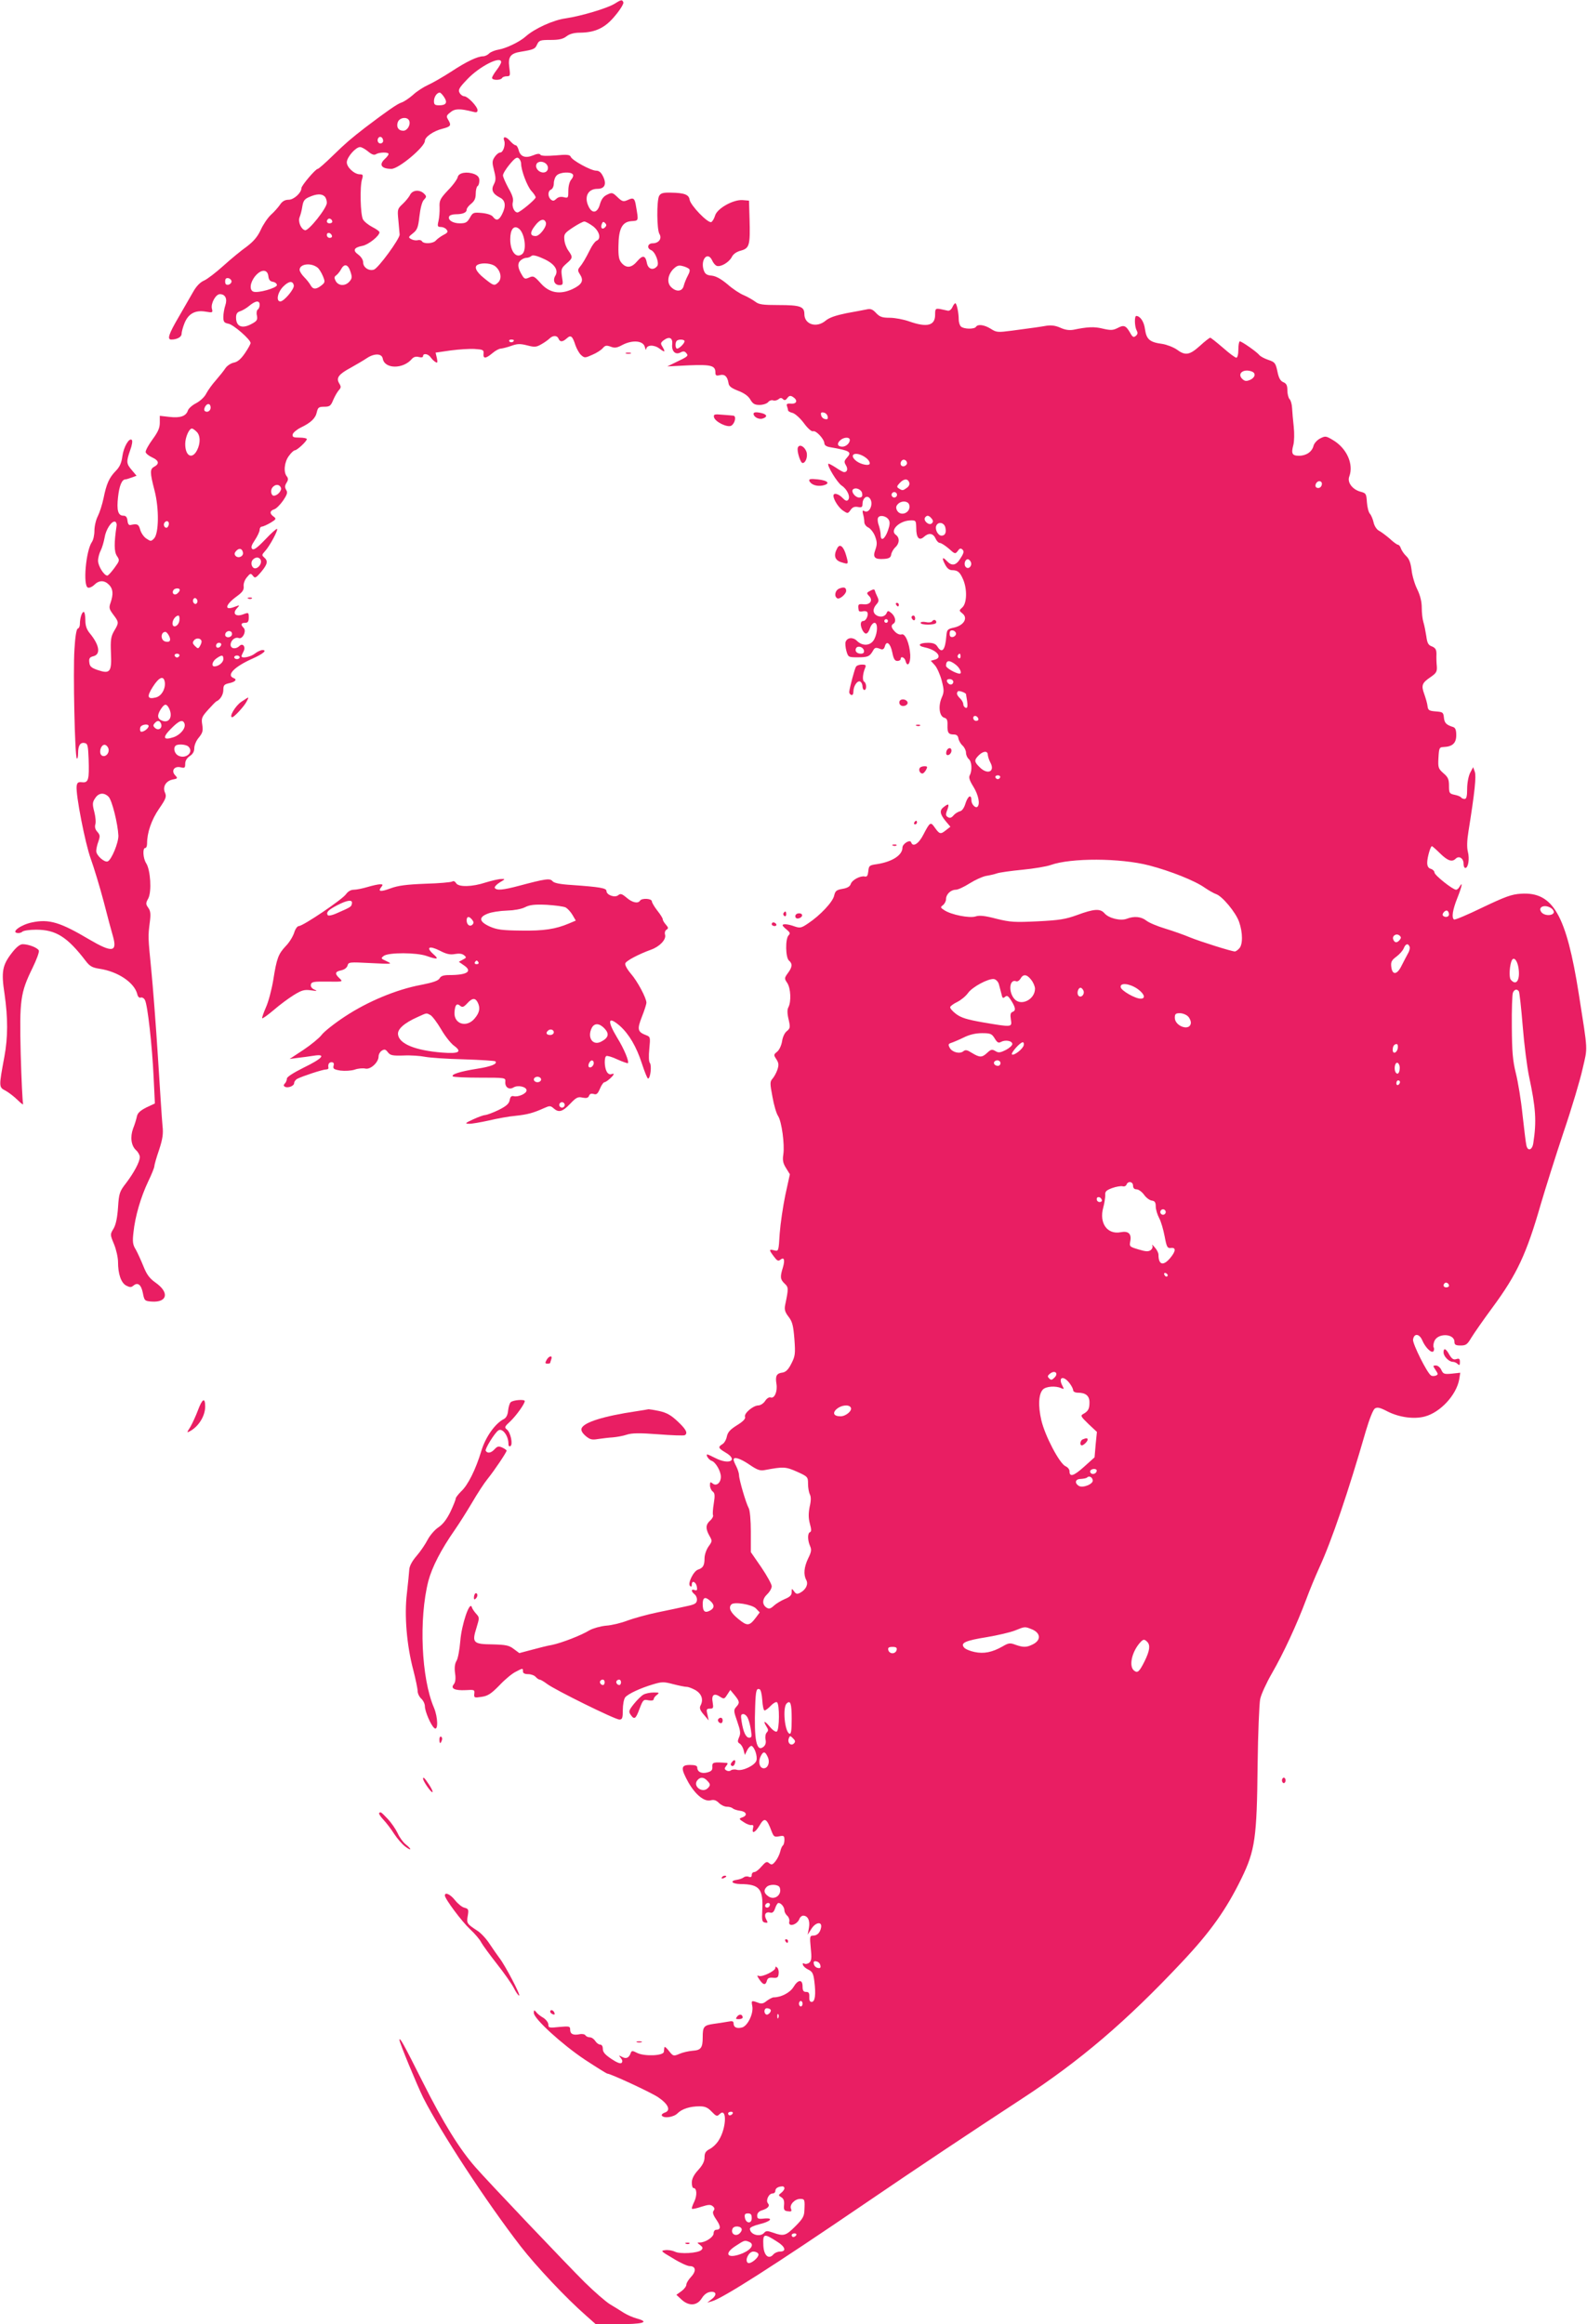 <?xml version="1.0" standalone="no"?>
<!DOCTYPE svg PUBLIC "-//W3C//DTD SVG 20010904//EN"
 "http://www.w3.org/TR/2001/REC-SVG-20010904/DTD/svg10.dtd">
<svg version="1.0" xmlns="http://www.w3.org/2000/svg"
 width="874pt" height="1280pt" viewBox="0 0 874 1280"
 preserveAspectRatio="xMidYMid meet">
<g transform="translate(0,1280) scale(0.1,-0.1)"
fill="#e91e63" stroke="none">
<path d="M3384 12779 c-41 -25 -182 -67 -268 -80 -69 -9 -173 -57 -221 -100
-32 -29 -107 -65 -148 -72 -20 -3 -44 -13 -53 -21 -8 -9 -24 -16 -33 -16 -31
0 -92 -29 -177 -85 -45 -29 -102 -62 -127 -73 -24 -11 -62 -35 -83 -55 -22
-19 -50 -38 -64 -42 -22 -7 -82 -49 -198 -137 -81 -63 -105 -83 -179 -155 -41
-40 -78 -73 -83 -73 -12 0 -90 -92 -90 -106 0 -26 -42 -64 -70 -64 -20 0 -35
-8 -47 -26 -10 -15 -33 -41 -51 -57 -18 -17 -43 -54 -56 -83 -17 -37 -39 -63
-77 -92 -30 -21 -88 -69 -129 -106 -41 -37 -88 -73 -106 -81 -21 -9 -42 -30
-60 -62 -15 -26 -51 -89 -80 -139 -54 -92 -65 -124 -41 -124 32 0 57 14 57 31
0 10 7 37 16 59 21 52 58 73 115 64 40 -7 42 -6 36 16 -7 29 21 80 44 80 30 0
42 -26 30 -61 -6 -18 -11 -47 -11 -64 0 -28 4 -33 29 -38 28 -6 121 -87 121
-106 0 -6 -14 -31 -31 -56 -22 -32 -40 -48 -61 -52 -16 -3 -37 -17 -46 -30 -9
-14 -33 -44 -53 -67 -20 -22 -44 -56 -53 -73 -9 -19 -33 -41 -55 -53 -22 -11
-42 -29 -46 -40 -10 -32 -42 -43 -102 -36 l-53 6 0 -38 c0 -29 -10 -51 -40
-92 -22 -30 -39 -61 -38 -70 2 -8 18 -21 36 -29 37 -17 41 -35 12 -51 -25 -13
-25 -31 1 -131 26 -100 24 -238 -3 -265 -16 -16 -18 -16 -42 0 -14 9 -29 31
-34 49 -8 30 -16 34 -52 26 -10 -3 -16 5 -18 24 -2 19 -9 27 -22 27 -30 0 -38
29 -30 102 7 63 21 98 41 98 4 0 20 5 34 10 l27 10 -26 31 c-31 36 -31 46 -9
110 10 26 14 52 9 56 -14 15 -45 -38 -52 -89 -5 -38 -15 -60 -37 -82 -36 -37
-51 -71 -67 -151 -7 -33 -21 -77 -31 -97 -11 -21 -19 -57 -19 -80 0 -24 -6
-52 -14 -63 -33 -48 -50 -240 -22 -251 8 -3 24 4 35 15 26 26 55 27 81 1 23
-23 25 -52 9 -99 -10 -28 -8 -35 15 -66 31 -41 32 -44 5 -89 -18 -31 -21 -49
-18 -122 5 -105 -5 -117 -73 -94 -35 12 -44 20 -46 42 -3 22 2 29 22 34 42 10
34 62 -20 127 -17 21 -24 41 -24 73 0 24 -4 44 -9 44 -10 0 -21 -34 -21 -67 0
-12 -5 -23 -12 -25 -7 -3 -14 -44 -18 -114 -8 -121 2 -590 13 -601 4 -3 7 9 7
28 0 43 12 62 36 57 17 -3 19 -14 22 -88 4 -114 -1 -132 -36 -128 -22 2 -27
-1 -30 -22 -5 -48 47 -315 78 -400 17 -47 49 -152 71 -235 21 -82 44 -168 51
-191 25 -88 -4 -92 -130 -18 -160 95 -222 114 -316 94 -59 -12 -115 -52 -82
-58 10 -2 23 1 29 7 6 6 40 11 76 11 109 0 172 -40 273 -172 22 -29 36 -37 75
-43 102 -15 193 -76 209 -140 3 -14 11 -22 19 -19 7 3 18 -3 23 -13 15 -26 40
-254 48 -424 l7 -146 -47 -22 c-33 -17 -48 -30 -52 -49 -3 -15 -12 -45 -21
-67 -17 -47 -11 -95 17 -120 11 -10 20 -27 20 -37 0 -26 -32 -86 -76 -144 -35
-45 -39 -55 -44 -134 -4 -57 -12 -95 -25 -117 -19 -31 -19 -32 3 -85 12 -29
22 -74 22 -98 0 -67 17 -115 45 -130 20 -10 27 -11 40 0 24 20 43 5 52 -42 8
-41 10 -43 48 -46 87 -6 99 50 22 104 -34 24 -49 45 -67 90 -13 32 -32 74 -42
92 -17 27 -19 43 -13 95 9 88 41 196 81 280 19 39 34 77 34 84 0 7 11 47 26
90 20 61 24 90 19 133 -3 30 -14 199 -25 375 -11 176 -28 394 -37 485 -18 182
-18 181 -8 261 6 45 4 62 -8 79 -15 21 -15 26 0 53 19 38 12 156 -12 193 -17
26 -21 84 -5 84 6 0 10 11 10 25 0 59 24 130 66 191 38 55 42 67 33 88 -15 32
4 65 42 73 28 5 29 7 13 24 -23 25 -3 52 32 43 21 -5 24 -3 24 20 0 16 9 31
25 42 17 11 25 25 25 44 0 16 11 42 25 58 21 26 24 37 19 70 -6 36 -3 44 32
83 22 24 42 46 47 47 21 10 37 37 37 63 0 25 5 30 30 36 36 7 48 21 26 29 -41
16 6 63 105 107 58 26 83 47 54 47 -9 0 -28 -9 -42 -20 -23 -18 -73 -28 -73
-14 0 3 5 15 11 26 14 26 -4 49 -23 30 -19 -19 -48 -15 -48 7 0 24 25 45 45
37 21 -8 44 39 27 56 -18 18 -15 28 8 28 15 0 20 7 20 29 0 28 -1 29 -30 18
-41 -16 -62 3 -36 32 18 20 18 20 -12 9 -59 -23 -52 11 11 57 33 24 41 36 39
56 -2 15 6 36 18 50 18 22 21 23 33 8 11 -15 16 -13 45 21 36 43 39 61 17 80
-14 12 -13 15 4 34 25 26 74 117 67 123 -3 3 -32 -23 -65 -58 -45 -47 -64 -60
-72 -52 -8 8 -4 21 15 49 14 21 26 47 26 56 0 10 6 18 13 18 6 0 28 10 47 21
31 19 33 22 17 34 -23 16 -22 32 3 40 11 3 33 25 49 48 23 34 26 45 17 59 -8
14 -8 23 2 39 10 16 10 24 2 35 -20 23 -14 80 11 113 12 17 27 31 33 31 12 0
66 50 66 62 0 4 -18 8 -41 8 -33 0 -40 3 -37 18 2 9 22 26 44 37 56 27 82 51
89 86 6 25 11 29 41 29 30 0 36 5 49 37 9 21 23 45 31 54 13 14 13 20 2 38
-18 30 -3 50 64 86 30 17 70 40 89 53 41 27 82 26 87 -3 10 -58 113 -59 161
-1 9 10 22 14 37 10 15 -4 24 -2 24 5 0 17 28 13 42 -7 7 -10 19 -22 27 -26
10 -7 12 -2 7 22 l-7 30 83 12 c46 6 106 10 133 8 45 -3 50 -5 48 -25 -3 -30
12 -29 49 2 16 14 37 25 46 25 9 1 35 7 57 15 33 12 49 13 88 3 42 -11 51 -10
80 7 18 10 38 25 45 32 18 17 41 16 48 -2 8 -20 23 -19 46 2 22 20 31 12 47
-38 7 -20 21 -45 31 -54 19 -17 22 -17 62 1 24 10 50 27 58 37 13 15 20 16 43
8 22 -9 35 -7 66 10 55 28 113 23 122 -11 4 -14 7 -20 8 -13 2 24 42 26 72 4
32 -24 35 -21 17 10 -11 17 -10 22 7 35 31 23 51 14 47 -22 -4 -39 18 -60 46
-45 15 8 23 7 31 -3 14 -16 11 -19 -59 -52 l-45 -22 117 6 c125 5 148 -1 148
-40 0 -16 5 -19 24 -14 27 7 42 -7 48 -43 2 -18 15 -28 53 -43 34 -13 56 -29
67 -48 14 -24 24 -30 51 -30 19 0 40 7 47 15 7 9 20 13 28 10 8 -3 21 0 29 6
10 9 17 9 25 1 8 -8 15 -7 24 6 10 13 17 15 31 6 28 -18 22 -39 -10 -37 -22 2
-27 -2 -23 -13 3 -9 6 -19 6 -24 0 -4 11 -11 25 -14 14 -4 42 -29 62 -56 22
-30 43 -48 51 -45 16 6 61 -43 62 -66 0 -11 12 -19 33 -22 109 -19 120 -26 91
-58 -15 -17 -16 -23 -6 -40 13 -20 9 -39 -9 -39 -6 0 -26 11 -46 25 -20 13
-39 23 -41 21 -9 -9 49 -104 73 -120 31 -20 51 -64 35 -80 -7 -7 -16 -3 -30
12 -22 23 -50 30 -50 12 0 -22 30 -68 54 -83 24 -16 26 -16 40 4 11 16 22 20
40 17 22 -4 26 -1 26 17 0 30 22 49 38 33 27 -27 1 -91 -29 -72 -9 5 -10 0 -6
-17 4 -13 7 -33 7 -44 0 -11 10 -25 22 -30 12 -6 29 -27 37 -48 12 -32 12 -45
2 -74 -16 -43 -4 -55 49 -51 27 2 36 8 38 24 2 12 12 30 23 40 23 21 25 53 2
69 -33 24 18 76 79 79 32 1 33 0 34 -42 0 -54 16 -72 42 -49 26 24 51 21 64
-8 6 -14 17 -25 24 -25 7 0 29 -14 49 -31 34 -31 36 -31 50 -13 10 15 16 16
26 7 9 -9 7 -20 -11 -47 -24 -41 -48 -45 -75 -16 -25 27 -30 18 -10 -19 10
-20 23 -31 38 -31 32 0 44 -11 62 -53 22 -53 20 -129 -5 -152 -19 -17 -19 -18
1 -34 31 -25 7 -65 -46 -77 -37 -8 -40 -12 -43 -44 -6 -81 -24 -102 -50 -60
-9 14 -23 20 -51 20 -50 0 -62 -16 -19 -25 68 -14 102 -56 56 -68 l-22 -6 22
-24 c12 -13 29 -51 38 -84 14 -55 14 -64 -1 -98 -19 -47 -11 -101 16 -108 14
-4 18 -13 17 -41 -1 -41 5 -51 35 -51 15 0 23 -7 25 -21 2 -12 12 -30 23 -40
10 -9 19 -27 19 -39 0 -13 7 -28 15 -35 17 -14 20 -62 6 -89 -7 -12 -2 -29 20
-64 27 -44 38 -95 22 -110 -10 -10 -33 13 -33 34 0 36 -18 28 -32 -13 -8 -28
-20 -44 -32 -46 -11 -3 -27 -13 -35 -23 -11 -13 -20 -16 -31 -9 -12 7 -13 15
-3 40 12 33 8 37 -19 16 -25 -18 -22 -39 9 -77 l27 -32 -23 -18 c-31 -25 -36
-24 -62 12 -24 35 -27 33 -64 -38 -26 -51 -58 -70 -67 -42 -6 18 -48 -8 -48
-29 0 -42 -57 -78 -140 -91 -42 -6 -45 -8 -48 -39 -3 -25 -7 -32 -20 -29 -24
5 -70 -19 -77 -42 -4 -13 -19 -22 -45 -26 -33 -6 -40 -11 -46 -37 -7 -35 -78
-110 -143 -153 -38 -26 -45 -27 -75 -17 -35 13 -66 16 -66 6 0 -3 10 -14 23
-24 18 -15 20 -21 10 -31 -19 -19 -17 -123 2 -139 20 -17 19 -36 -6 -69 -20
-28 -20 -30 -3 -55 19 -30 22 -102 6 -133 -7 -12 -7 -34 1 -67 10 -44 9 -49
-10 -65 -12 -9 -23 -33 -26 -56 -4 -23 -15 -47 -27 -57 -20 -16 -20 -18 -4
-42 13 -21 14 -31 5 -58 -6 -17 -18 -39 -27 -49 -14 -16 -14 -25 0 -99 8 -46
22 -93 31 -106 20 -30 37 -157 29 -211 -5 -33 -2 -49 15 -76 l21 -34 -25 -114
c-13 -63 -27 -158 -31 -212 -6 -98 -6 -99 -30 -93 -30 8 -30 3 -2 -34 17 -23
24 -27 35 -18 21 17 27 1 15 -41 -17 -54 -15 -67 9 -90 22 -20 22 -27 3 -118
-5 -25 -1 -39 19 -65 21 -27 26 -49 32 -123 6 -82 4 -94 -17 -135 -16 -32 -30
-46 -48 -49 -33 -4 -41 -18 -34 -62 7 -42 -11 -83 -32 -75 -8 3 -21 -5 -30
-19 -9 -14 -26 -25 -38 -25 -29 -1 -80 -44 -73 -63 4 -10 -10 -25 -44 -46 -37
-23 -51 -38 -56 -62 -3 -17 -14 -36 -24 -42 -26 -16 -24 -22 16 -46 73 -42 23
-71 -55 -31 -22 11 -41 20 -44 20 -12 0 7 -30 23 -35 22 -7 51 -57 51 -88 0
-33 -25 -54 -45 -37 -13 10 -15 9 -15 -10 0 -13 7 -28 15 -34 12 -9 13 -22 6
-66 -5 -30 -7 -59 -4 -65 2 -6 -5 -20 -17 -30 -24 -22 -25 -44 -3 -83 16 -28
16 -30 -5 -59 -12 -17 -22 -46 -22 -65 0 -39 -8 -53 -35 -62 -25 -7 -59 -76
-45 -90 7 -7 10 -4 10 8 0 25 24 14 28 -14 3 -17 0 -21 -12 -17 -20 8 -21 -7
-1 -23 9 -7 15 -23 13 -34 -2 -17 -14 -23 -58 -32 -30 -7 -102 -22 -160 -34
-58 -12 -132 -33 -165 -45 -33 -13 -86 -26 -118 -28 -31 -3 -72 -15 -90 -25
-45 -28 -154 -70 -207 -81 -25 -4 -75 -17 -112 -27 l-68 -18 -31 23 c-26 20
-44 23 -117 25 -106 1 -114 9 -88 91 17 56 17 57 -2 78 -11 12 -22 29 -24 37
-12 34 -56 -98 -63 -187 -4 -48 -13 -98 -21 -110 -9 -15 -12 -36 -8 -67 5 -31
2 -51 -7 -62 -19 -23 5 -35 66 -32 47 3 50 2 47 -20 -2 -22 0 -23 40 -17 35 5
53 17 99 64 30 32 70 65 89 74 40 21 40 21 40 2 0 -10 10 -15 29 -15 16 0 34
-7 41 -15 7 -8 17 -15 22 -15 5 0 24 -11 41 -24 44 -33 374 -196 398 -196 16
0 19 8 19 53 0 29 6 60 13 69 15 19 83 51 154 72 47 14 58 15 110 1 31 -8 65
-15 75 -15 10 0 32 -9 50 -19 33 -21 43 -52 26 -84 -7 -13 -3 -26 18 -50 l27
-32 -7 33 c-7 28 -5 32 14 32 18 0 20 4 15 34 -8 41 7 54 40 32 22 -14 24 -14
40 11 l17 26 24 -29 c28 -35 29 -42 8 -65 -14 -16 -14 -23 6 -79 18 -52 20
-67 10 -88 -9 -21 -8 -27 3 -34 8 -4 18 -20 22 -35 l7 -28 14 28 c8 15 20 25
25 21 16 -10 31 -56 25 -79 -7 -27 -76 -60 -107 -52 -13 4 -28 2 -34 -3 -6 -5
-17 -5 -25 0 -11 7 -11 11 -1 24 8 9 10 16 5 17 -75 6 -82 4 -81 -20 2 -19 -5
-26 -27 -32 -32 -9 -56 3 -56 27 0 10 -13 14 -40 14 -51 0 -52 -18 -9 -96 39
-68 87 -107 122 -99 18 5 31 1 46 -14 12 -12 31 -21 44 -21 13 0 27 -4 32 -9
6 -5 23 -11 39 -13 36 -4 45 -25 16 -36 -22 -8 -22 -9 6 -27 16 -11 35 -18 43
-16 9 2 12 -4 8 -18 -8 -33 12 -24 35 14 28 49 40 43 68 -32 11 -28 15 -31 41
-26 26 5 29 3 29 -20 0 -14 -4 -28 -9 -31 -4 -3 -11 -18 -14 -33 -4 -16 -15
-39 -26 -53 -16 -20 -22 -22 -35 -11 -13 11 -19 8 -42 -18 -14 -17 -32 -31
-40 -31 -8 0 -14 -7 -14 -16 0 -11 -5 -14 -16 -10 -9 4 -22 2 -28 -3 -6 -5
-22 -11 -35 -13 -44 -6 -32 -23 17 -24 105 -1 126 -26 120 -145 -3 -55 -1 -64
15 -67 16 -3 17 -1 7 17 -14 26 -4 44 21 38 13 -4 21 3 28 24 5 16 14 29 18
29 15 0 33 -23 33 -41 0 -9 7 -22 16 -30 8 -7 13 -21 11 -31 -9 -33 43 -20 56
15 3 9 13 17 20 17 26 0 39 -27 32 -67 l-7 -38 21 33 c24 37 59 41 53 7 -5
-28 -21 -45 -44 -45 -18 0 -19 -5 -13 -68 6 -55 4 -70 -8 -81 -9 -7 -21 -9
-28 -5 -7 4 -10 2 -7 -7 2 -8 16 -20 31 -27 21 -10 27 -22 32 -65 9 -71 4
-112 -15 -112 -10 0 -14 9 -13 28 1 21 -3 27 -18 27 -14 0 -19 7 -19 30 0 41
-25 39 -50 -3 -19 -31 -68 -57 -110 -57 -6 0 -23 -9 -37 -19 -19 -16 -30 -18
-49 -10 -36 13 -37 12 -31 -19 8 -40 -25 -110 -57 -118 -29 -7 -46 1 -46 23 0
12 -7 14 -32 9 -18 -3 -53 -9 -78 -12 -54 -8 -60 -15 -60 -74 0 -59 -10 -71
-56 -74 -22 -2 -54 -9 -72 -17 -33 -14 -35 -13 -58 16 -13 17 -24 26 -25 20
-1 -5 -2 -17 -3 -25 -2 -22 -107 -26 -147 -6 -27 14 -31 13 -36 -2 -10 -26
-25 -32 -47 -20 -19 10 -20 10 -7 -6 9 -11 11 -20 4 -27 -6 -6 -26 2 -56 22
-34 23 -47 37 -47 55 0 15 -6 24 -15 24 -8 0 -20 9 -27 20 -7 11 -20 20 -30
20 -9 0 -20 5 -24 11 -3 6 -18 9 -32 6 -35 -7 -52 1 -52 25 0 19 -4 20 -60 15
-55 -6 -60 -5 -60 13 0 11 -12 27 -27 37 -16 9 -34 23 -40 32 -11 13 -13 12
-13 -5 0 -31 155 -173 281 -257 64 -42 120 -77 124 -77 17 0 244 -105 281
-131 56 -38 70 -73 34 -84 -11 -4 -18 -11 -15 -16 11 -17 65 -9 86 12 25 25
69 39 122 39 30 0 45 -7 66 -29 25 -26 30 -28 43 -15 42 43 40 -73 -3 -142
-11 -19 -34 -41 -50 -49 -23 -12 -29 -22 -29 -47 0 -21 -11 -43 -35 -69 -24
-26 -35 -49 -35 -69 0 -17 4 -30 9 -30 19 0 21 -39 5 -74 -10 -20 -16 -38 -13
-40 2 -3 26 2 52 11 38 12 50 13 62 3 11 -9 12 -16 5 -25 -7 -9 -3 -23 15 -49
26 -38 25 -56 -1 -56 -8 0 -14 -9 -14 -20 0 -20 -45 -50 -76 -50 -16 0 -16 -1
2 -14 15 -12 16 -17 7 -27 -18 -18 -120 -24 -147 -9 -13 6 -36 10 -52 8 -27
-3 -25 -6 42 -45 38 -24 80 -43 92 -43 34 0 38 -27 8 -59 -14 -15 -26 -34 -26
-43 0 -9 -12 -25 -27 -36 l-28 -20 28 -26 c41 -38 86 -35 112 7 13 21 30 33
48 35 34 4 36 -19 4 -42 l-22 -17 25 7 c57 15 338 194 847 541 265 181 592
399 857 572 326 213 577 427 886 756 157 167 243 288 327 460 75 154 85 223
89 625 2 173 9 336 14 362 5 26 35 91 65 143 64 111 137 269 188 405 19 52 52
131 72 175 68 147 160 418 257 754 20 67 40 118 50 124 13 9 29 5 71 -17 64
-32 145 -43 204 -27 86 23 173 118 189 203 l6 38 -46 -5 c-42 -4 -48 -2 -58
20 -6 14 -20 25 -30 25 -17 0 -18 -1 -2 -25 15 -22 15 -25 1 -31 -9 -3 -21 -3
-26 1 -21 12 -102 175 -99 197 5 37 35 34 51 -4 17 -40 52 -74 62 -59 3 6 4
15 1 20 -4 5 -2 21 3 34 18 47 111 44 111 -3 0 -16 7 -20 34 -20 30 0 37 6 59
43 14 23 66 98 117 167 135 183 187 295 266 570 25 85 81 263 125 395 45 132
92 290 105 350 28 122 30 84 -21 410 -69 437 -142 565 -319 553 -51 -3 -86
-16 -210 -75 -82 -40 -153 -70 -158 -67 -15 9 -8 53 17 116 25 62 33 98 14 66
-5 -10 -14 -18 -20 -18 -18 0 -119 80 -119 95 0 7 -9 17 -20 20 -14 4 -20 15
-20 34 0 28 18 91 26 91 2 0 23 -18 45 -40 42 -41 66 -49 86 -29 18 18 43 2
43 -26 0 -14 4 -25 10 -25 16 0 24 50 14 89 -6 23 -5 62 3 111 35 218 44 306
35 330 l-9 25 -17 -32 c-9 -19 -16 -56 -16 -88 0 -41 -4 -55 -14 -55 -8 0 -17
4 -20 9 -3 4 -19 11 -36 14 -28 6 -30 10 -30 50 0 35 -5 47 -31 69 -28 25 -30
31 -27 85 3 54 5 58 28 59 49 2 70 21 70 65 0 29 -5 41 -17 45 -38 12 -48 22
-51 52 -3 29 -6 31 -45 34 -36 3 -42 6 -45 28 -1 14 -10 44 -18 67 -18 49 -13
62 36 95 30 21 35 29 33 59 -2 18 -3 49 -2 67 0 25 -6 34 -25 42 -20 7 -26 18
-31 57 -4 26 -11 61 -16 77 -5 16 -9 51 -9 79 0 33 -8 67 -25 102 -14 28 -28
76 -31 106 -5 38 -13 61 -29 76 -13 12 -26 32 -30 43 -3 11 -11 20 -16 20 -5
0 -26 15 -46 34 -21 18 -48 38 -60 44 -12 7 -24 26 -28 44 -4 18 -13 40 -20
48 -8 8 -15 37 -17 64 -3 47 -5 50 -35 58 -45 12 -75 52 -62 84 25 68 -14 156
-91 201 -37 22 -41 23 -70 8 -16 -8 -33 -27 -36 -40 -8 -33 -40 -55 -80 -55
-38 0 -44 12 -31 60 5 19 6 64 2 100 -4 36 -8 82 -9 102 -1 21 -7 43 -14 50
-6 6 -12 28 -12 48 0 27 -5 38 -22 45 -17 7 -26 24 -33 60 -10 46 -14 51 -50
63 -21 7 -43 19 -49 26 -14 18 -97 76 -108 76 -4 0 -8 -20 -8 -45 0 -27 -5
-45 -11 -45 -7 0 -40 25 -74 55 -35 30 -66 55 -70 55 -4 0 -30 -20 -57 -45
-57 -51 -80 -55 -127 -20 -19 13 -55 27 -80 31 -69 9 -87 25 -95 80 -5 42 -26
73 -48 74 -11 0 -10 -58 2 -80 7 -13 6 -21 -5 -30 -12 -10 -18 -7 -32 19 -23
39 -34 43 -69 24 -24 -12 -37 -13 -80 -3 -48 12 -84 10 -162 -6 -23 -4 -46 -1
-72 11 -27 12 -50 15 -77 11 -41 -7 -62 -10 -190 -27 -77 -10 -85 -10 -116 10
-37 23 -72 27 -82 11 -9 -14 -68 -13 -83 2 -7 7 -12 24 -12 39 0 36 -11 89
-19 89 -3 0 -11 -10 -16 -22 -6 -13 -17 -21 -25 -19 -8 2 -27 6 -42 9 -26 4
-28 2 -28 -32 0 -59 -44 -71 -143 -36 -31 11 -79 20 -107 20 -42 0 -55 5 -75
26 -19 21 -31 25 -52 20 -16 -3 -66 -13 -112 -21 -58 -12 -94 -24 -114 -41
-50 -42 -117 -21 -117 36 0 42 -23 50 -143 50 -87 0 -108 3 -128 19 -14 10
-41 26 -62 35 -21 8 -62 35 -90 60 -36 30 -63 45 -87 48 -27 2 -37 9 -44 29
-20 58 21 108 46 55 6 -14 17 -27 25 -30 21 -8 67 18 83 48 8 17 27 30 51 36
47 13 51 31 47 175 l-3 100 -35 3 c-52 4 -142 -47 -152 -86 -5 -16 -14 -32
-21 -35 -19 -7 -114 92 -119 123 -4 28 -28 38 -105 39 -42 1 -54 -3 -63 -18
-14 -27 -13 -187 2 -210 15 -25 -4 -51 -38 -51 -27 0 -33 -27 -9 -37 24 -9 48
-73 34 -89 -21 -25 -49 -17 -56 16 -8 44 -23 47 -53 12 -31 -37 -59 -41 -86
-11 -15 17 -19 36 -18 93 1 96 20 134 71 138 41 3 40 -1 26 81 -7 46 -14 51
-47 35 -23 -10 -30 -8 -55 16 -27 26 -31 27 -57 14 -20 -9 -32 -25 -40 -53
-13 -47 -41 -54 -61 -15 -28 54 -6 100 47 100 40 0 52 25 32 67 -11 23 -22 33
-39 33 -28 0 -133 57 -140 77 -5 11 -21 13 -83 7 -51 -4 -80 -3 -84 4 -4 7
-18 6 -41 -4 -42 -17 -70 -7 -79 31 -4 14 -11 25 -16 25 -6 0 -20 11 -32 25
-22 25 -41 25 -31 0 8 -23 -6 -65 -22 -65 -8 0 -22 -11 -31 -25 -14 -21 -14
-31 -3 -74 11 -42 10 -55 -1 -76 -17 -31 -6 -53 33 -73 31 -15 35 -47 12 -92
-17 -34 -32 -38 -50 -14 -7 10 -31 18 -61 21 -46 4 -50 3 -66 -26 -15 -26 -23
-31 -56 -31 -40 0 -69 20 -57 40 3 5 19 10 35 10 38 0 60 9 60 25 0 8 11 22
25 33 18 15 25 29 25 55 0 20 5 39 10 42 6 3 10 17 10 31 0 17 -8 27 -27 35
-41 16 -87 8 -92 -16 -2 -11 -25 -44 -53 -72 -44 -47 -49 -57 -47 -95 1 -24
-2 -58 -6 -75 -7 -29 -5 -33 13 -33 11 0 25 -6 31 -14 10 -12 7 -18 -17 -30
-15 -8 -34 -22 -41 -30 -15 -18 -66 -21 -77 -5 -3 6 -14 9 -24 6 -9 -2 -25 0
-35 6 -17 9 -17 12 9 32 24 19 29 32 36 94 5 43 14 79 24 90 16 17 16 20 1 35
-24 23 -62 20 -76 -6 -6 -13 -25 -36 -41 -51 -29 -27 -30 -30 -24 -90 3 -34 6
-70 7 -79 0 -24 -118 -186 -142 -193 -27 -9 -59 12 -59 40 0 14 -11 31 -27 43
-32 23 -24 39 23 48 33 6 94 55 94 75 0 5 -18 18 -40 29 -21 11 -45 30 -51 42
-14 26 -18 181 -5 221 7 23 5 27 -12 27 -30 0 -72 38 -72 66 0 28 49 84 73 84
9 0 28 -11 44 -24 20 -17 34 -22 44 -15 18 11 69 12 69 1 0 -5 -9 -17 -20 -27
-35 -32 -20 -55 36 -55 40 0 184 121 184 154 0 22 48 55 97 67 46 12 50 18 31
50 -11 18 -10 23 12 40 24 21 52 22 123 4 20 -6 27 -4 27 8 0 20 -54 77 -74
77 -8 0 -20 9 -25 19 -9 16 -2 28 42 74 68 72 187 132 187 95 0 -6 -11 -26
-25 -44 -14 -18 -25 -37 -25 -43 0 -14 47 -14 55 -1 3 6 15 10 27 10 18 0 19
4 13 49 -8 58 6 77 63 86 72 12 79 15 90 40 11 23 17 25 74 25 47 0 69 5 88
20 17 13 41 20 75 20 85 1 139 27 194 95 27 32 47 65 44 72 -6 16 -11 16 -49
-8z m-938 -514 c20 -30 11 -45 -27 -45 -24 0 -29 4 -29 23 0 23 16 47 32 47 4
0 15 -11 24 -25z m-192 -131 c8 -22 -11 -54 -33 -54 -27 0 -40 21 -30 48 10
26 54 31 63 6z m-144 -110 c0 -8 -7 -14 -15 -14 -15 0 -21 21 -9 33 10 9 24
-2 24 -19z m760 -126 c0 -36 33 -123 56 -149 13 -14 24 -30 24 -36 0 -11 -87
-83 -100 -83 -17 0 -32 31 -26 56 5 18 -2 40 -24 78 -16 30 -30 61 -30 70 0
10 17 37 37 61 28 34 40 42 50 33 7 -6 13 -19 13 -30z m140 -3 c16 -19 6 -45
-18 -45 -25 0 -46 25 -38 45 7 19 40 19 56 0z m145 -56 c4 -5 0 -18 -9 -28 -9
-10 -16 -35 -16 -60 0 -41 -1 -43 -25 -37 -17 4 -31 1 -41 -9 -13 -12 -19 -13
-30 -4 -18 15 -18 48 1 55 8 4 15 18 15 34 0 16 7 36 16 44 17 18 79 22 89 5z
m-1367 -121 c7 -7 12 -22 12 -35 0 -29 -100 -155 -120 -151 -22 5 -40 47 -30
72 5 12 12 38 15 59 5 31 12 41 38 52 40 18 69 19 85 3z m42 -139 c0 -5 -7 -9
-15 -9 -15 0 -20 12 -9 23 8 8 24 -1 24 -14z m1176 -4 c8 -20 -33 -75 -56 -75
-31 0 -33 19 -5 55 27 37 52 45 61 20z m260 -21 c36 -28 46 -70 19 -80 -8 -4
-24 -25 -35 -48 -25 -50 -42 -79 -59 -99 -10 -13 -9 -20 4 -40 21 -33 10 -54
-42 -79 -69 -32 -128 -22 -176 33 -34 38 -40 41 -62 31 -22 -10 -27 -9 -39 11
-24 39 -28 64 -11 81 9 9 24 16 34 16 9 0 22 5 27 10 7 7 28 3 65 -14 62 -27
87 -63 67 -95 -15 -25 -4 -51 23 -51 20 0 21 4 14 45 -6 42 -4 48 24 73 36 31
37 35 11 72 -11 15 -21 42 -22 61 -3 30 2 36 47 66 27 18 56 33 63 33 7 0 29
-12 48 -26z m66 -6 c-15 -15 -26 -4 -18 18 5 13 9 15 18 6 9 -9 9 -15 0 -24z
m-476 -6 c33 -22 47 -119 20 -141 -33 -27 -66 14 -66 81 0 54 19 79 46 60z
m-1028 -40 c2 -7 -3 -12 -12 -12 -9 0 -16 7 -16 16 0 17 22 14 28 -4z m-79
-176 c8 -6 21 -27 29 -46 13 -32 13 -35 -8 -52 -29 -23 -47 -23 -60 2 -6 11
-22 31 -35 44 -14 14 -25 32 -25 40 0 33 63 41 99 12z m979 7 c30 -25 37 -66
17 -87 -22 -22 -26 -21 -79 22 -45 36 -58 65 -33 75 27 12 76 6 95 -10z m-798
-29 c10 -30 9 -38 -6 -55 -23 -26 -60 -24 -75 3 -9 17 -9 24 3 32 8 6 20 21
27 34 17 32 38 27 51 -14z m1865 15 c6 -6 3 -19 -7 -37 -8 -15 -18 -39 -22
-54 -7 -33 -39 -38 -68 -11 -26 23 -22 65 7 98 21 21 31 26 53 20 15 -3 31
-11 37 -16z m-2317 -41 c2 -19 10 -28 25 -30 12 -2 22 -10 22 -18 0 -16 -105
-46 -130 -36 -23 9 -18 51 11 86 33 39 68 38 72 -2z m-203 -28 c0 -8 -8 -16
-17 -18 -13 -2 -18 3 -18 18 0 15 5 20 18 18 9 -2 17 -10 17 -18z m343 -22 c4
-19 -54 -88 -74 -88 -25 0 -16 50 16 82 31 31 53 33 58 6z m-188 -107 c0 -11
-5 -23 -11 -26 -5 -4 -8 -19 -4 -33 4 -23 0 -30 -26 -44 -54 -31 -89 -18 -89
33 0 20 6 30 23 35 12 4 35 17 50 30 35 29 57 31 57 5z m1400 -195 c0 -11 -19
-15 -25 -6 -3 5 1 10 9 10 9 0 16 -2 16 -4z m940 -5 c0 -12 -29 -41 -41 -41
-10 0 -12 33 -2 43 10 10 43 8 43 -2z m3124 -167 c24 -9 19 -33 -9 -46 -19 -8
-28 -8 -40 2 -36 30 1 62 49 44z m-5734 -199 c0 -17 -17 -28 -30 -20 -7 4 -7
13 0 26 12 21 30 17 30 -6z m3398 -49 c3 -13 -1 -17 -14 -14 -11 2 -20 11 -22
22 -3 13 1 17 14 14 11 -2 20 -11 22 -22z m-3476 -83 c22 -20 23 -64 3 -103
-27 -52 -65 -32 -65 35 0 36 21 85 37 85 4 0 15 -7 25 -17z m3598 -46 c0 -18
-21 -37 -41 -37 -26 0 -32 16 -13 34 19 19 54 21 54 3z m73 -88 c22 -12 37
-28 37 -41 0 -16 -48 -7 -74 13 -41 32 -12 54 37 28z m242 -40 c0 -7 -8 -15
-17 -17 -18 -3 -25 18 -11 32 10 10 28 1 28 -15z m12 -105 c4 -11 -1 -22 -12
-30 -22 -16 -25 -17 -45 -4 -12 7 -12 12 4 29 23 25 44 27 53 5z m2273 -8 c0
-18 -16 -29 -30 -21 -13 8 -1 35 16 35 8 0 14 -6 14 -14z m-5733 -22 c6 -16
-19 -44 -39 -44 -15 0 -20 30 -8 45 16 20 39 19 47 -1z m3201 -31 c3 -18 -2
-23 -17 -23 -21 0 -45 32 -34 44 15 15 48 0 51 -21z m192 -8 c0 -8 -7 -15 -15
-15 -8 0 -15 7 -15 15 0 8 7 15 15 15 8 0 15 -7 15 -15z m68 -58 c8 -41 -48
-64 -68 -28 -7 15 -6 24 6 36 21 20 58 16 62 -8z m-114 -79 c8 -13 7 -28 -4
-60 -17 -48 -40 -62 -40 -24 0 13 -5 37 -10 52 -6 15 -8 34 -5 41 7 19 45 13
59 -9z m236 7 c10 -12 10 -19 2 -27 -15 -15 -48 14 -38 31 10 15 21 14 36 -4z
m-4488 -41 c-14 -94 -14 -142 2 -166 16 -24 15 -26 -14 -66 -17 -23 -34 -42
-39 -42 -18 0 -51 53 -51 82 0 16 7 42 15 57 8 16 17 48 21 70 7 45 39 94 58
88 6 -2 10 -13 8 -23z m288 12 c0 -8 -4 -17 -9 -21 -12 -7 -24 12 -16 25 9 15
25 12 25 -4z m4276 -20 c7 -29 -1 -46 -21 -46 -19 0 -37 34 -29 54 10 25 43
19 50 -8z m-3868 -139 c4 -21 -25 -34 -40 -19 -8 8 -8 16 2 27 16 19 34 15 38
-8z m98 -42 c7 -17 -12 -45 -31 -45 -18 0 -27 30 -14 46 15 18 38 18 45 -1z
m3911 -11 c8 -21 -13 -42 -28 -27 -13 13 -5 43 11 43 6 0 13 -7 17 -16z
m-4357 -153 c0 -5 -6 -14 -14 -20 -16 -13 -32 2 -21 19 8 12 35 13 35 1z m95
-71 c-5 -8 -11 -8 -17 -2 -6 6 -7 16 -3 22 5 8 11 8 17 2 6 -6 7 -16 3 -22z
m-97 -97 c-4 -32 -38 -46 -38 -16 0 20 18 43 33 43 4 0 7 -12 5 -27z m288 -82
c-10 -16 -36 -13 -36 3 0 17 21 27 34 16 4 -5 5 -13 2 -19z m3989 9 c0 -8 -8
-16 -17 -18 -13 -2 -18 3 -18 18 0 15 5 20 18 18 9 -2 17 -10 17 -18z m-4335
-10 c14 -26 6 -40 -20 -33 -27 7 -26 53 1 53 5 0 13 -9 19 -20z m180 -34 c0
-6 -5 -18 -10 -26 -8 -13 -11 -13 -26 2 -14 14 -15 20 -5 32 13 16 41 11 41
-8z m108 -18 c-6 -18 -28 -21 -28 -4 0 9 7 16 16 16 9 0 14 -5 12 -12z m-230
-59 c-2 -6 -8 -10 -13 -10 -5 0 -11 4 -13 10 -2 6 4 11 13 11 9 0 15 -5 13
-11z m4302 -5 c0 -8 -5 -12 -10 -9 -6 4 -8 11 -5 16 9 14 15 11 15 -7z m-4060
-14 c0 -18 -26 -40 -49 -40 -19 0 -12 28 11 44 30 21 38 20 38 -4z m90 10 c0
-5 -7 -10 -15 -10 -8 0 -15 5 -15 10 0 6 7 10 15 10 8 0 15 -4 15 -10z m3944
-41 c23 -18 36 -49 21 -49 -20 0 -75 31 -75 43 0 32 18 34 54 6z m-4356 -99
c3 -36 -19 -73 -49 -81 -48 -12 -52 4 -17 59 35 55 61 64 66 22z m4342 5 c0
-8 -6 -15 -14 -15 -8 0 -16 7 -20 15 -4 10 1 15 14 15 11 0 20 -7 20 -15z m70
-68 c11 -61 11 -79 -2 -75 -7 3 -13 11 -13 20 0 8 -8 23 -18 32 -18 18 -21 29
-11 39 5 5 43 -8 44 -16z m-4390 -76 c24 -46 3 -86 -37 -70 -27 10 -29 30 -7
64 20 30 30 31 44 6z m4458 -59 c2 -7 -3 -12 -12 -12 -9 0 -16 7 -16 16 0 17
22 14 28 -4z m-4501 -28 c9 -23 -13 -40 -32 -24 -12 10 -13 16 -4 26 15 18 28
18 36 -2z m129 1 c9 -24 -22 -62 -60 -75 -57 -19 -63 -2 -15 46 45 46 66 54
75 29z m-198 -17 c-6 -16 -36 -34 -44 -26 -3 4 -4 14 -1 23 7 17 51 21 45 3z
m-220 -124 c4 -25 -19 -46 -37 -35 -20 13 -5 63 17 59 9 -2 18 -13 20 -24z
m440 14 c31 -31 -15 -71 -57 -49 -20 11 -28 41 -14 54 11 11 58 8 71 -5z
m4402 -45 c1 -10 7 -29 14 -42 28 -51 -16 -70 -59 -26 -30 29 -31 39 -5 65 25
25 50 26 50 3z m68 -124 c-2 -6 -8 -10 -13 -10 -5 0 -11 4 -13 10 -2 6 4 11
13 11 9 0 15 -5 13 -11z m-4910 -107 c19 -19 51 -149 54 -214 1 -39 -38 -134
-59 -142 -18 -7 -63 33 -63 57 0 11 5 35 12 53 10 29 9 36 -6 53 -12 13 -15
27 -11 41 4 11 1 43 -6 70 -11 42 -10 52 5 74 19 30 49 33 74 8z m5730 -378
c119 -31 254 -85 307 -123 22 -15 50 -31 62 -35 34 -11 109 -101 127 -153 21
-60 21 -127 0 -147 -8 -9 -19 -16 -23 -16 -18 0 -192 55 -246 77 -33 14 -95
36 -138 49 -43 13 -89 32 -104 44 -28 22 -67 26 -108 10 -34 -13 -100 3 -123
31 -23 26 -57 24 -149 -10 -66 -24 -100 -29 -218 -35 -126 -6 -150 -5 -227 14
-64 17 -94 20 -115 13 -33 -11 -134 9 -172 34 -22 14 -23 17 -8 28 9 7 17 22
17 33 0 27 26 52 54 52 12 0 46 16 76 35 30 19 70 37 90 41 19 3 46 9 60 14
14 5 77 14 140 20 63 6 134 18 156 26 112 40 383 39 542 -2z m2217 -237 c10
-8 15 -19 11 -25 -10 -17 -51 -15 -66 3 -25 30 18 48 55 22z m-565 -33 c0 -14
-21 -19 -33 -7 -9 9 13 34 24 27 5 -3 9 -12 9 -20z m-271 -140 c-15 -18 -28
-18 -36 2 -8 20 17 36 34 22 10 -8 10 -14 2 -24z m54 -38 c3 -7 -1 -24 -9 -37
-7 -13 -23 -43 -35 -67 -25 -52 -52 -54 -57 -5 -3 26 3 36 29 55 17 13 35 33
40 46 10 25 24 29 32 8z m599 -112 c12 -70 -11 -107 -42 -69 -11 13 -6 85 7
108 11 18 28 -2 35 -39z m-2683 -70 c12 -15 21 -37 21 -49 0 -59 -76 -98 -113
-57 -35 39 -28 112 9 98 8 -3 18 4 24 14 15 27 35 25 59 -6z m-178 -24 c4 -14
10 -38 14 -53 5 -24 8 -27 20 -17 11 10 18 5 35 -22 24 -39 25 -54 6 -61 -11
-4 -13 -16 -9 -41 7 -44 9 -44 -151 -17 -92 16 -123 26 -151 47 -20 15 -34 32
-32 38 2 6 20 19 39 28 20 10 46 31 59 49 24 34 112 81 143 77 11 -2 23 -14
27 -28z m762 -25 c39 -27 49 -55 19 -55 -30 0 -107 44 -110 63 -5 26 46 22 91
-8z m-296 -11 c8 -20 -13 -42 -27 -28 -12 12 -3 44 11 44 5 0 12 -7 16 -16z
m2398 -4 c3 -5 13 -92 21 -192 8 -100 24 -225 35 -277 37 -173 42 -246 23
-368 -6 -38 -31 -45 -38 -10 -3 12 -12 87 -21 167 -8 80 -25 183 -37 230 -17
69 -21 117 -22 255 -1 94 2 178 6 188 8 19 23 22 33 7z m-1821 -139 c10 -11
16 -28 14 -38 -8 -43 -88 -14 -88 32 0 21 5 25 28 25 16 0 37 -9 46 -19z
m-1066 -120 c14 -23 21 -27 35 -19 24 13 62 6 62 -12 0 -8 -17 -23 -37 -33
-30 -15 -40 -16 -57 -5 -17 10 -24 9 -44 -10 -29 -27 -41 -27 -84 -1 -27 17
-36 19 -48 9 -20 -16 -62 -5 -75 20 -9 17 -7 21 7 26 10 3 41 16 68 29 33 17
68 25 103 25 47 0 54 -3 70 -29z m160 -37 c-4 -21 -55 -60 -65 -51 -7 8 45 67
60 67 4 0 7 -7 5 -16z m2060 -16 c-4 -27 -28 -36 -28 -10 0 20 8 32 22 32 5 0
8 -10 6 -22z m-2188 -83 c0 -8 -6 -15 -14 -15 -17 0 -28 14 -19 24 12 12 33 6
33 -9z m2198 -36 c-1 -13 -7 -23 -13 -22 -13 3 -18 30 -11 50 10 24 29 1 24
-28z m2 -68 c0 -6 -4 -13 -10 -16 -5 -3 -10 1 -10 9 0 9 5 16 10 16 6 0 10 -4
10 -9z m-1470 -571 c0 -13 7 -20 19 -20 11 0 29 -13 41 -29 11 -16 30 -31 43
-33 17 -2 22 -10 22 -33 0 -16 9 -45 19 -64 10 -18 23 -63 30 -100 11 -59 15
-66 34 -64 30 4 28 -18 -4 -56 -38 -45 -64 -37 -64 19 0 10 -9 28 -21 41 -11
13 -17 18 -13 10 4 -8 0 -19 -9 -26 -13 -9 -28 -8 -67 4 -50 15 -51 16 -45 47
7 39 -11 56 -52 48 -75 -15 -121 50 -97 136 7 25 11 56 11 69 -2 19 6 26 38
38 22 8 48 12 57 10 9 -3 19 1 22 9 8 21 36 17 36 -6z m-172 -78 c2 -7 -3 -12
-12 -12 -9 0 -16 7 -16 16 0 17 22 14 28 -4z m352 -67 c0 -8 -7 -15 -15 -15
-8 0 -15 7 -15 15 0 8 7 15 15 15 8 0 15 -7 15 -15z m11 -348 c-1 -12 -15 -9
-19 4 -3 6 1 10 8 8 6 -3 11 -8 11 -12z m1549 -58 c0 -5 -7 -9 -15 -9 -15 0
-20 12 -9 23 8 8 24 -1 24 -14z m-2173 -506 c-14 -14 -19 -15 -29 -4 -11 10
-9 15 6 27 27 20 47 0 23 -23z m82 -29 c12 -15 21 -33 21 -40 0 -8 11 -14 26
-14 43 0 64 -17 64 -53 0 -36 -7 -49 -34 -64 -17 -9 -14 -14 28 -55 l47 -44
-7 -70 -6 -70 -59 -53 c-57 -51 -79 -57 -79 -23 0 10 -10 22 -22 27 -33 15
-113 167 -133 253 -19 81 -15 146 9 170 17 17 70 21 100 7 16 -7 17 -6 7 13
-25 47 4 59 38 16z m-1204 -135 c11 -17 -26 -49 -56 -49 -38 0 -47 19 -19 42
25 20 65 24 75 7z m-558 -315 c44 -30 59 -35 85 -30 102 19 114 19 177 -9 60
-27 61 -29 61 -67 0 -22 5 -48 10 -58 7 -13 7 -35 -1 -68 -7 -37 -7 -62 1 -93
9 -31 9 -44 1 -47 -14 -5 -14 -44 0 -76 9 -20 8 -32 -10 -68 -23 -48 -27 -89
-11 -119 13 -23 -1 -53 -32 -70 -18 -10 -24 -8 -35 7 -12 17 -13 17 -13 -5 0
-16 -10 -26 -37 -37 -21 -9 -48 -25 -61 -37 -18 -17 -27 -19 -40 -11 -26 17
-25 47 3 74 14 13 25 33 25 44 0 11 -26 58 -57 104 l-58 84 0 112 c0 62 -5
120 -12 131 -15 27 -53 157 -53 181 0 10 -7 32 -15 48 -8 15 -15 32 -15 37 0
19 37 7 87 -27z m1913 -33 c0 -14 -18 -23 -30 -16 -6 4 -8 11 -5 16 8 12 35
12 35 0z m-22 -53 c4 -21 -55 -45 -77 -31 -25 16 -19 38 11 38 15 1 31 4 35 8
10 11 28 3 31 -15z m-2106 -665 c24 -21 23 -40 -2 -53 -28 -15 -40 -5 -40 36
0 37 13 43 42 17z m251 -41 l21 -22 -20 -27 c-37 -49 -48 -50 -98 -9 -43 35
-56 62 -38 80 15 16 113 0 135 -22z m1522 -116 c46 -20 49 -58 5 -81 -35 -18
-53 -19 -98 -3 -29 11 -38 10 -70 -9 -58 -33 -104 -42 -155 -31 -25 5 -51 16
-58 25 -21 25 8 38 127 57 59 10 127 26 153 36 57 23 54 23 96 6z m633 -68
c18 -18 14 -49 -14 -106 -30 -60 -39 -68 -59 -52 -29 24 -12 102 33 153 18 20
24 21 40 5z m-1380 -45 c-2 -10 -12 -18 -23 -18 -11 0 -21 8 -23 18 -3 13 3
17 23 17 20 0 26 -4 23 -17z m-1608 -178 c0 -8 -4 -15 -9 -15 -13 0 -22 16
-14 24 11 11 23 6 23 -9z m90 0 c0 -8 -4 -15 -9 -15 -13 0 -22 16 -14 24 11
11 23 6 23 -9z m778 -98 c2 -31 7 -57 13 -57 5 0 21 12 34 26 13 14 29 23 34
19 15 -9 14 -152 -1 -161 -6 -4 -23 7 -39 27 -29 35 -39 34 -17 -1 10 -15 10
-22 1 -31 -7 -7 -10 -24 -7 -39 4 -17 0 -31 -11 -40 -39 -32 -53 38 -46 225 3
86 7 98 24 92 7 -2 13 -29 15 -60z m162 -103 c0 -63 -3 -85 -12 -82 -26 9 -39
143 -16 166 21 21 28 1 28 -84z m-240 0 c6 -14 13 -43 16 -65 5 -32 4 -39 -10
-39 -18 0 -33 31 -42 91 -5 32 -4 39 10 39 9 0 21 -12 26 -26z m252 -136 c-16
-16 -37 4 -28 28 6 16 8 16 23 1 13 -13 15 -19 5 -29z m-144 -74 c15 -31 -1
-67 -26 -62 -21 4 -27 40 -12 67 14 28 24 26 38 -5z m-334 -130 c19 -19 20
-26 4 -42 -30 -30 -85 11 -57 44 15 18 34 18 53 -2z m400 -589 c15 -39 -28
-73 -62 -49 -25 17 -28 34 -10 52 17 17 65 15 72 -3z m-54 -93 c0 -13 -12 -22
-22 -16 -10 6 -1 24 13 24 5 0 9 -4 9 -8z m278 -336 c3 -13 -1 -17 -14 -14
-11 2 -20 11 -22 22 -3 13 1 17 14 14 11 -2 20 -11 22 -22z m-98 -211 c0 -8
-4 -15 -10 -15 -5 0 -10 7 -10 15 0 8 5 15 10 15 6 0 10 -7 10 -15z m-177 -32
c9 -9 -13 -34 -24 -27 -14 8 -11 34 4 34 8 0 17 -3 20 -7z m44 -45 c-3 -8 -6
-5 -6 6 -1 11 2 17 5 13 3 -3 4 -12 1 -19z m-252 -528 c-3 -5 -10 -10 -16 -10
-5 0 -9 5 -9 10 0 6 7 10 16 10 8 0 12 -4 9 -10z m285 -411 c0 -7 -8 -18 -17
-25 -17 -13 -17 -15 0 -25 13 -8 17 -20 15 -42 -3 -27 1 -33 21 -35 19 -3 23
0 17 14 -9 22 21 54 51 54 25 0 26 -4 23 -64 -1 -32 -10 -47 -50 -87 -52 -52
-64 -56 -122 -35 -32 11 -39 11 -49 0 -22 -27 -79 -11 -79 22 0 7 22 17 50 24
64 15 84 37 29 32 -34 -4 -39 -1 -39 16 0 13 9 23 23 28 36 11 49 25 36 40
-13 16 5 54 26 54 8 0 15 6 15 14 0 14 14 24 38 25 6 1 12 -4 12 -10z m-180
-165 c0 -33 -33 -30 -38 4 -3 17 2 22 17 22 16 0 21 -6 21 -26z m-55 -63 c0
-8 -8 -19 -17 -25 -22 -13 -44 5 -34 29 7 20 51 16 51 -4z m300 -31 c-3 -5
-10 -10 -16 -10 -5 0 -9 5 -9 10 0 6 7 10 16 10 8 0 12 -4 9 -10z m-106 -35
c46 -28 54 -55 17 -55 -13 0 -29 -7 -36 -15 -26 -31 -53 -8 -56 47 -3 68 2 70
75 23z m-155 -1 c32 -12 17 -41 -33 -63 -83 -35 -111 -5 -38 41 46 30 48 31
71 22z m52 -66 c10 -16 -45 -63 -59 -49 -16 16 8 61 32 61 11 0 23 -5 27 -12z"/>
<path d="M5963 4873 c-14 -5 -18 -33 -5 -33 10 0 32 22 32 32 0 9 -8 9 -27 1z"/>
<path d="M3448 10853 c6 -2 18 -2 25 0 6 3 1 5 -13 5 -14 0 -19 -2 -12 -5z"/>
<path d="M4150 10521 c0 -17 29 -33 50 -26 26 8 26 21 -2 29 -32 8 -48 7 -48
-3z"/>
<path d="M3932 10503 c5 -26 75 -60 96 -47 21 14 28 54 10 55 -7 1 -35 3 -61
5 -42 4 -48 2 -45 -13z"/>
<path d="M4394 10335 c-7 -17 14 -85 26 -85 18 0 30 38 21 63 -11 29 -39 43
-47 22z"/>
<path d="M4457 10152 c9 -21 40 -32 73 -26 46 10 31 28 -27 34 -39 4 -49 2
-46 -8z"/>
<path d="M4611 9781 c-22 -40 -14 -67 24 -78 39 -12 39 -12 25 38 -14 50 -35
67 -49 40z"/>
<path d="M4623 9559 c-24 -9 -31 -43 -12 -54 12 -8 49 23 49 41 0 19 -12 23
-37 13z"/>
<path d="M4792 9546 c-20 -10 -20 -13 -7 -27 25 -24 8 -51 -29 -47 -30 3 -32
0 -27 -33 0 -6 10 -9 21 -6 11 3 23 1 26 -4 9 -15 -6 -49 -22 -49 -16 0 -18
-23 -4 -51 15 -27 29 -24 41 11 6 17 17 30 25 30 19 0 18 -53 -1 -90 -19 -37
-64 -41 -96 -9 -21 21 -53 19 -62 -6 -3 -7 -1 -30 4 -49 10 -35 11 -36 62 -36
56 0 66 4 84 35 11 20 16 21 44 10 11 -4 18 1 22 15 9 35 31 17 41 -33 7 -36
14 -47 28 -47 10 0 18 5 18 10 0 19 22 10 27 -10 10 -38 28 -14 26 34 -4 63
-28 120 -48 112 -9 -3 -24 3 -35 14 -22 22 -25 36 -10 45 17 10 11 39 -10 58
-17 14 -21 15 -26 3 -8 -21 -32 -28 -55 -16 -23 13 -24 37 -2 62 13 14 14 23
5 41 -6 12 -12 27 -14 34 -2 9 -8 9 -26 -1z m98 -166 c0 -5 -4 -10 -10 -10 -5
0 -10 5 -10 10 0 6 5 10 10 10 6 0 10 -4 10 -10z m-132 -163 c2 -11 -3 -17
-17 -17 -23 0 -35 15 -26 31 10 15 39 6 43 -14z"/>
<path d="M1368 9503 c7 -3 16 -2 19 1 4 3 -2 6 -13 5 -11 0 -14 -3 -6 -6z"/>
<path d="M4935 9470 c3 -5 8 -10 11 -10 2 0 4 5 4 10 0 6 -5 10 -11 10 -5 0
-7 -4 -4 -10z"/>
<path d="M5020 9401 c0 -6 5 -13 10 -16 6 -3 10 1 10 9 0 9 -4 16 -10 16 -5 0
-10 -4 -10 -9z"/>
<path d="M5134 9379 c-3 -6 -19 -9 -35 -5 -16 3 -29 1 -29 -4 0 -13 77 -13 85
-1 3 5 1 12 -4 15 -5 4 -13 1 -17 -5z"/>
<path d="M4714 9128 c-7 -11 -33 -108 -37 -137 -1 -8 4 -16 11 -18 7 -3 12 4
12 19 0 31 23 63 38 54 7 -4 12 -16 12 -27 0 -10 5 -19 10 -19 14 0 13 37 -1
46 -11 6 -8 44 6 77 6 14 2 17 -18 17 -14 0 -29 -5 -33 -12z"/>
<path d="M1329 8935 c-32 -21 -70 -85 -50 -85 10 0 67 61 80 88 14 27 15 27
-30 -3z"/>
<path d="M4955 8940 c-4 -7 -3 -16 3 -22 14 -14 45 -2 40 15 -6 16 -34 21 -43
7z"/>
<path d="M5048 8803 c7 -3 16 -2 19 1 4 3 -2 6 -13 5 -11 0 -14 -3 -6 -6z"/>
<path d="M5213 8665 c-3 -9 -3 -18 0 -21 9 -9 27 6 27 22 0 19 -19 18 -27 -1z"/>
<path d="M5065 8570 c-7 -12 2 -30 15 -30 5 0 14 9 20 20 9 17 8 20 -9 20 -11
0 -23 -4 -26 -10z"/>
<path d="M5035 8270 c-3 -5 -1 -10 4 -10 6 0 11 5 11 10 0 6 -2 10 -4 10 -3 0
-8 -4 -11 -10z"/>
<path d="M4918 8143 c7 -3 16 -2 19 1 4 3 -2 6 -13 5 -11 0 -14 -3 -6 -6z"/>
<path d="M2675 7940 c-76 -25 -150 -26 -163 -4 -6 10 -14 14 -22 9 -7 -4 -73
-10 -148 -12 -103 -4 -149 -10 -190 -25 -56 -21 -73 -19 -52 7 10 13 9 15 -7
15 -11 0 -42 -7 -69 -15 -27 -8 -61 -15 -75 -15 -17 0 -32 -9 -43 -24 -18 -28
-237 -176 -260 -176 -8 0 -20 -16 -26 -37 -7 -21 -27 -54 -46 -73 -41 -44 -50
-66 -69 -187 -9 -54 -27 -122 -41 -152 -13 -30 -22 -56 -20 -59 3 -2 31 18 63
45 32 28 82 65 111 83 44 27 58 31 95 26 33 -5 37 -4 19 4 -15 6 -22 17 -20
27 3 16 15 18 91 17 86 -1 87 -1 67 18 -28 26 -25 37 9 44 18 4 31 14 35 26 5
20 10 20 128 14 118 -6 121 -6 88 10 -33 15 -34 16 -16 30 27 19 180 19 236
-1 60 -21 69 -18 37 10 -43 38 -24 49 34 20 38 -20 58 -24 85 -19 22 4 40 2
50 -7 14 -11 13 -14 -7 -24 l-22 -12 26 -18 c52 -34 22 -55 -79 -55 -31 0 -46
-5 -53 -18 -7 -13 -36 -23 -102 -36 -135 -25 -295 -92 -419 -174 -58 -38 -116
-84 -129 -102 -13 -17 -58 -54 -100 -82 l-76 -50 45 6 c25 3 65 8 89 12 70 11
48 -15 -57 -66 -56 -28 -92 -51 -92 -60 0 -9 -5 -21 -11 -27 -8 -8 -8 -13 0
-18 16 -9 51 4 51 20 0 8 8 19 18 24 27 14 139 51 157 51 8 0 14 3 14 8 -4 21
3 32 17 32 11 0 15 -6 11 -20 -4 -16 2 -20 38 -26 25 -3 59 -1 78 5 19 7 46 9
59 6 28 -7 73 34 73 67 0 11 8 26 18 32 15 9 21 7 33 -9 13 -17 25 -20 87 -18
40 2 92 -2 117 -7 25 -5 121 -12 214 -14 93 -3 171 -8 174 -11 14 -14 -23 -29
-101 -41 -94 -15 -144 -31 -133 -42 4 -4 71 -7 149 -7 139 0 142 0 140 -22 -3
-30 20 -47 45 -32 24 15 72 4 72 -16 0 -18 -46 -38 -71 -32 -12 3 -19 -3 -22
-22 -4 -20 -19 -33 -61 -54 -31 -15 -64 -27 -74 -28 -9 0 -39 -11 -67 -24 -43
-20 -46 -23 -23 -24 14 -1 64 8 110 18 46 11 112 23 148 26 65 7 96 15 158 43
29 13 34 13 51 -2 28 -25 49 -19 91 25 33 35 43 40 68 34 22 -4 31 -2 36 10 4
11 12 14 26 10 15 -5 22 1 34 29 8 20 20 36 25 36 11 0 51 36 51 45 0 2 -6 2
-14 -1 -8 -3 -19 3 -25 15 -13 24 -14 78 -2 85 5 3 33 -5 62 -19 29 -13 55
-22 57 -20 8 8 -21 79 -59 140 -57 95 -51 122 15 65 50 -45 91 -114 121 -207
15 -46 30 -83 34 -83 13 0 21 72 10 86 -6 7 -7 38 -3 78 6 63 6 66 -18 75 -47
18 -50 32 -23 101 14 35 25 70 25 78 0 25 -49 118 -86 160 -21 25 -34 49 -30
57 5 14 73 50 142 75 47 17 83 55 77 81 -4 12 0 25 8 29 11 7 10 12 -4 28 -9
10 -17 23 -17 29 0 6 -13 27 -30 48 -16 21 -30 44 -30 51 0 16 -55 19 -65 4
-11 -18 -43 -11 -74 16 -26 22 -34 24 -46 14 -19 -16 -65 1 -65 23 0 16 -36
22 -190 33 -67 4 -99 11 -107 21 -14 17 -37 14 -187 -26 -87 -23 -122 -26
-131 -11 -3 5 9 19 27 30 32 19 32 20 8 19 -14 0 -52 -9 -85 -19z m-737 -116
c-3 -18 -5 -19 -80 -52 -28 -13 -50 -17 -53 -12 -10 16 3 29 53 55 56 29 85
32 80 9z m1178 -22 c10 -6 27 -24 37 -41 l18 -31 -38 -16 c-73 -31 -139 -41
-263 -39 -104 1 -133 5 -172 22 -60 27 -64 52 -10 72 20 8 66 15 102 16 38 1
80 8 100 18 27 14 54 17 121 14 47 -3 94 -9 105 -15z m-516 -67 c9 -11 10 -19
2 -27 -14 -14 -32 -1 -32 23 0 23 13 25 30 4z m35 -235 c3 -5 -1 -10 -10 -10
-9 0 -13 5 -10 10 3 6 8 10 10 10 2 0 7 -4 10 -10z m-5 -219 c16 -31 12 -57
-16 -90 -44 -53 -115 -31 -111 34 3 41 12 52 31 36 12 -10 19 -8 38 12 28 31
44 33 58 8z m-260 -71 c11 -6 37 -41 59 -78 21 -37 53 -77 70 -90 48 -35 30
-46 -63 -39 -149 12 -238 48 -244 100 -4 29 34 63 108 96 53 24 47 23 70 11z
m960 -75 c27 -29 21 -51 -20 -72 -47 -24 -78 25 -50 78 15 26 42 24 70 -6z
m-280 -20 c0 -8 -9 -15 -20 -15 -20 0 -26 11 -13 23 12 13 33 7 33 -8z m220
-169 c0 -16 -18 -31 -27 -22 -8 8 5 36 17 36 5 0 10 -6 10 -14z m-290 -91 c0
-8 -9 -15 -20 -15 -11 0 -20 7 -20 15 0 8 9 15 20 15 11 0 20 -7 20 -15z m130
-140 c0 -8 -7 -15 -15 -15 -8 0 -15 7 -15 15 0 8 7 15 15 15 8 0 15 -7 15 -15z"/>
<path d="M4315 7771 c-3 -5 -1 -12 5 -16 5 -3 10 1 10 9 0 18 -6 21 -15 7z"/>
<path d="M4380 7754 c0 -9 7 -14 17 -12 25 5 28 28 4 28 -12 0 -21 -6 -21 -16z"/>
<path d="M4250 7710 c0 -5 7 -10 16 -10 8 0 12 5 9 10 -3 6 -10 10 -16 10 -5
0 -9 -4 -9 -10z"/>
<path d="M66 7553 c-53 -68 -60 -104 -41 -227 19 -132 19 -239 -1 -346 -31
-168 -31 -167 7 -187 18 -10 49 -34 68 -53 19 -19 31 -27 28 -18 -3 10 -9 133
-13 275 -7 296 -2 335 65 472 22 45 38 88 35 96 -6 15 -56 35 -89 35 -15 0
-35 -16 -59 -47z"/>
<path d="M7950 5352 c0 -22 30 -52 51 -52 8 0 20 -5 27 -12 9 -9 12 -7 12 11
0 18 -4 21 -20 16 -15 -5 -24 1 -38 24 -19 35 -32 40 -32 13z"/>
<path d="M3010 5310 c-9 -16 -8 -20 5 -20 8 0 15 2 15 4 0 2 3 11 6 20 9 23
-13 20 -26 -4z"/>
<path d="M1090 5033 c-12 -32 -31 -73 -42 -92 -20 -31 -20 -33 -2 -23 48 26
84 84 84 136 0 52 -16 44 -40 -21z"/>
<path d="M2812 5077 c-6 -6 -12 -28 -14 -47 -2 -22 -10 -38 -23 -45 -48 -24
-101 -99 -124 -175 -31 -103 -74 -189 -111 -223 -16 -16 -30 -34 -30 -39 0 -6
-13 -39 -29 -73 -20 -41 -41 -69 -66 -86 -20 -13 -47 -44 -60 -69 -13 -25 -40
-65 -61 -89 -25 -29 -39 -56 -40 -75 -1 -17 -7 -76 -13 -130 -15 -122 -1 -288
35 -423 13 -51 24 -103 24 -116 0 -13 9 -32 20 -42 11 -10 20 -29 20 -42 0
-28 33 -105 52 -120 22 -18 20 60 -2 112 -70 163 -84 489 -31 698 21 78 70
173 146 282 23 33 66 101 95 150 29 50 67 108 85 130 38 47 105 147 105 156 0
3 -11 11 -24 17 -20 9 -27 7 -42 -9 -19 -21 -39 -25 -49 -9 -6 9 48 97 69 112
22 16 56 -28 56 -73 0 -12 4 -17 11 -13 15 9 1 75 -19 91 -15 12 -14 16 19 46
33 32 79 96 79 111 0 11 -67 6 -78 -7z"/>
<path d="M3505 5028 c-182 -27 -289 -61 -302 -94 -4 -12 3 -25 22 -42 24 -20
35 -23 69 -17 23 3 59 8 81 9 22 2 57 8 77 15 28 9 69 10 173 2 76 -6 141 -8
146 -5 19 11 7 33 -39 76 -37 35 -61 48 -101 57 -28 6 -55 10 -59 10 -4 -1
-34 -6 -67 -11z"/>
<path d="M2617 4024 c-4 -4 -7 -14 -7 -23 0 -11 3 -12 11 -4 6 6 10 16 7 23
-2 6 -7 8 -11 4z"/>
<path d="M3543 3467 c-12 -7 -35 -30 -52 -51 -27 -34 -30 -42 -19 -58 21 -31
29 -26 50 31 19 50 22 53 49 47 18 -3 29 -1 29 6 0 6 8 17 18 24 15 12 13 13
-18 13 -19 0 -45 -5 -57 -12z"/>
<path d="M3957 3334 c-8 -8 1 -24 14 -24 5 0 9 7 9 15 0 15 -12 20 -23 9z"/>
<path d="M2420 3221 c0 -25 6 -27 13 -6 4 8 2 17 -3 20 -6 4 -10 -3 -10 -14z"/>
<path d="M4031 3096 c-8 -10 -9 -16 -1 -21 5 -3 13 1 16 10 9 22 -1 29 -15 11z"/>
<path d="M2330 3004 c0 -13 42 -74 51 -74 5 0 -3 18 -17 40 -26 39 -34 47 -34
34z"/>
<path d="M7060 2995 c0 -8 5 -15 10 -15 6 0 10 7 10 15 0 8 -4 15 -10 15 -5 0
-10 -7 -10 -15z"/>
<path d="M2088 2815 c-3 -3 7 -19 23 -36 16 -17 43 -52 60 -79 17 -26 44 -57
60 -69 36 -27 39 -17 3 12 -14 11 -34 38 -44 61 -11 23 -35 58 -55 79 -37 39
-39 40 -47 32z"/>
<path d="M3975 2460 c-3 -6 1 -7 9 -4 18 7 21 14 7 14 -6 0 -13 -4 -16 -10z"/>
<path d="M2450 2361 c0 -18 92 -142 138 -185 27 -25 55 -58 62 -73 8 -15 47
-68 86 -118 39 -49 81 -109 93 -132 12 -24 25 -43 30 -43 10 0 -76 165 -108
206 -12 16 -37 52 -55 79 -18 28 -48 60 -67 72 -58 38 -60 41 -53 82 6 35 4
39 -19 45 -13 3 -36 22 -51 41 -25 32 -56 47 -56 26z"/>
<path d="M4325 2110 c3 -5 8 -10 11 -10 2 0 4 5 4 10 0 6 -5 10 -11 10 -5 0
-7 -4 -4 -10z"/>
<path d="M4270 1962 c0 -16 -71 -51 -90 -44 -12 4 -12 2 1 -18 21 -32 35 -35
42 -10 4 16 12 20 34 18 23 -2 29 1 31 21 2 13 -1 28 -7 34 -8 8 -11 8 -11 -1z"/>
<path d="M3030 1721 c0 -5 7 -11 14 -14 10 -4 13 -1 9 9 -6 15 -23 19 -23 5z"/>
<path d="M4060 1695 c-10 -13 -9 -15 9 -15 11 0 21 4 21 9 0 18 -18 21 -30 6z"/>
<path d="M2200 1565 c0 -15 97 -249 131 -318 97 -191 347 -573 537 -819 84
-108 248 -283 360 -381 l53 -47 122 0 c136 0 176 11 109 30 -24 6 -58 21 -77
33 -18 12 -53 33 -76 47 -23 14 -85 68 -138 120 -95 94 -536 558 -603 635 -87
99 -177 244 -289 467 -106 211 -129 253 -129 233z"/>
<path d="M3508 1553 c6 -2 18 -2 25 0 6 3 1 5 -13 5 -14 0 -19 -2 -12 -5z"/>
<path d="M3778 443 c7 -3 16 -2 19 1 4 3 -2 6 -13 5 -11 0 -14 -3 -6 -6z"/>
</g>
</svg>
